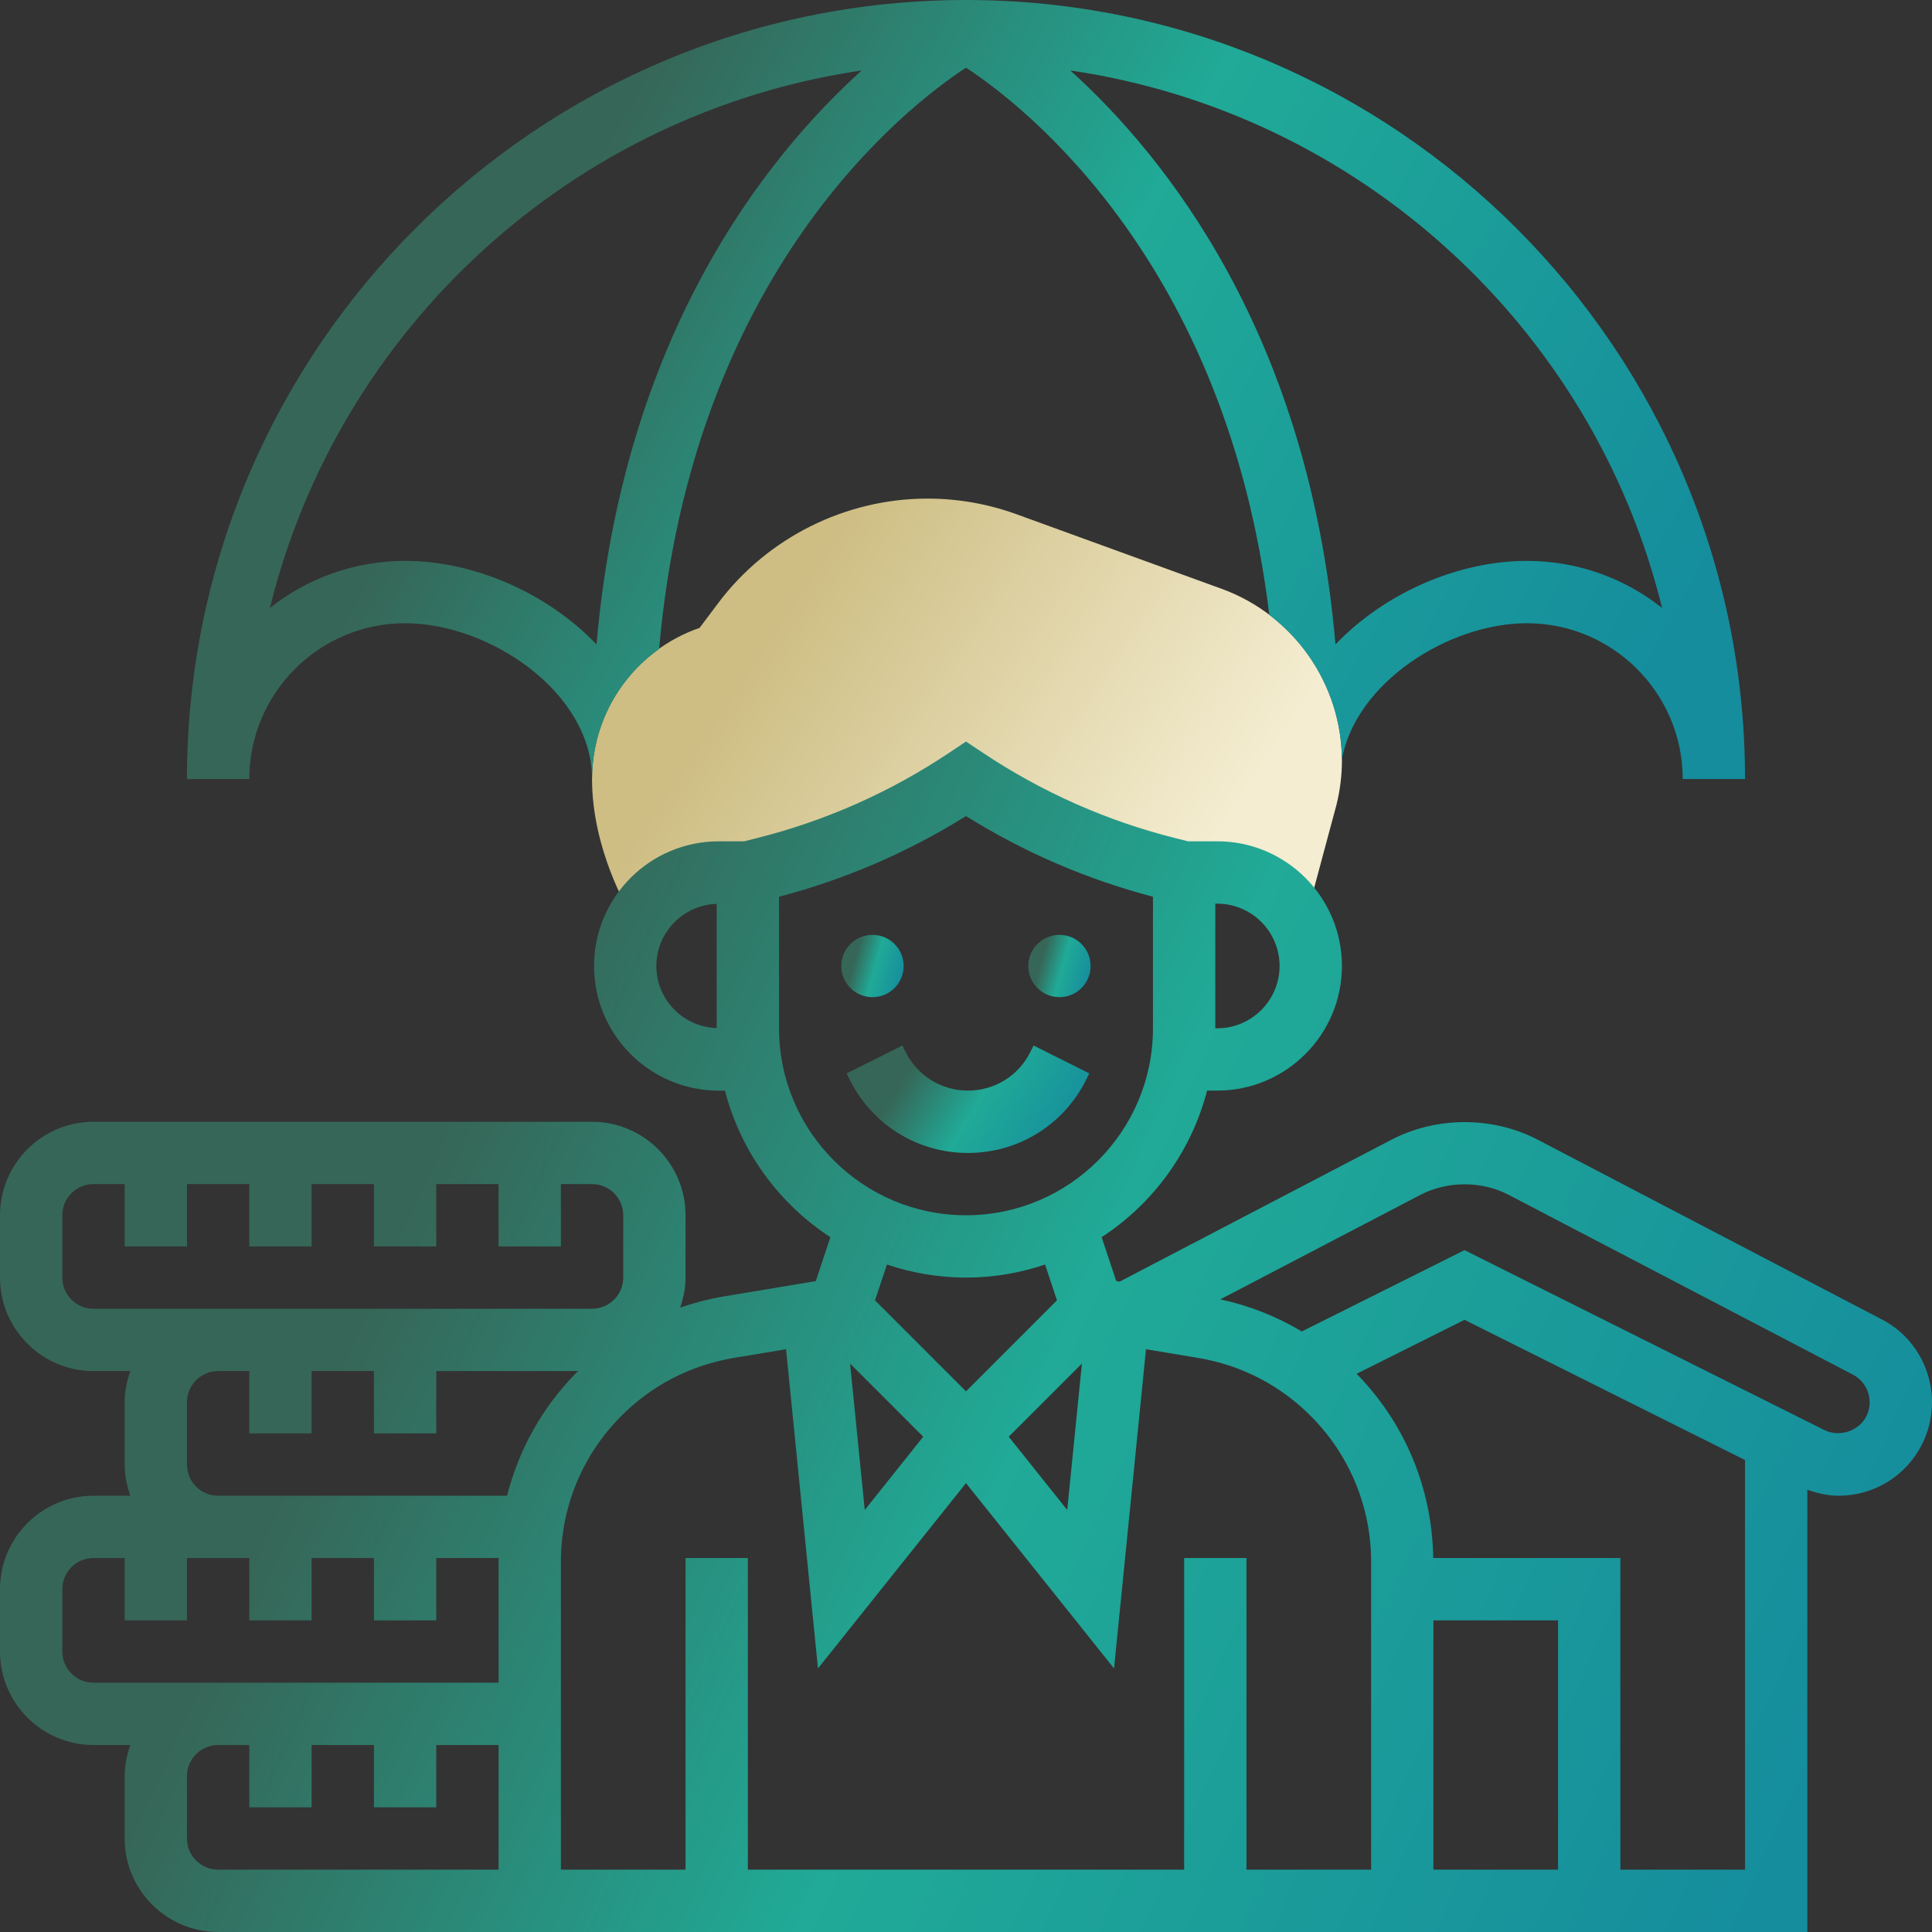 <?xml version="1.0" encoding="UTF-8"?> <svg xmlns="http://www.w3.org/2000/svg" width="98" height="98" viewBox="0 0 98 98" fill="none"><rect x="0" y="0" width="98" height="98" fill="#333333" stroke="none"/> <path d="M61.973 29.87L51.575 26.089C50.12 25.56 48.594 25.291 47.041 25.291C42.887 25.291 38.918 27.275 36.426 30.597L35.488 31.848C32.217 32.981 30.031 36.044 30.031 39.517C30.031 43.087 31.863 46.148 31.942 46.276L32.269 46.816C33.061 45.303 34.628 44.259 36.455 44.259H37.934L38.728 44.059C42.387 43.146 45.861 41.608 48.999 39.517C52.136 41.608 55.611 43.146 59.27 44.059L60.063 44.259H60.164H61.745C63.667 44.259 65.313 45.408 66.059 47.052H66.119L67.794 40.816C67.976 40.08 68.069 39.325 68.069 38.573C68.066 34.693 65.618 31.195 61.973 29.87V29.87Z" fill="url(#paint0_linear_176_123)"></path> <path d="M42.945 54.448L43.111 54.781C44.254 57.065 46.549 58.483 49.1 58.483C51.653 58.483 53.948 57.065 55.089 54.781L55.255 54.448L52.428 53.033L52.262 53.367C51.659 54.573 50.449 55.32 49.1 55.32C47.752 55.32 46.543 54.571 45.939 53.367L45.773 53.033L42.945 54.448Z" fill="url(#paint1_linear_176_123)"></path> <path d="M20.549 31.613C24.845 31.613 30.033 35.138 30.033 39.516C30.033 36.84 31.34 34.417 33.433 32.923C35.102 13.821 45.981 5.407 49 3.433C51.926 5.346 62.23 13.314 64.385 31.191C66.645 32.904 68.052 35.605 68.064 38.533C68.763 34.624 73.484 31.613 77.452 31.613C81.81 31.613 85.355 35.158 85.355 39.516H88.516C88.516 17.727 70.789 0 49 0C27.211 0 9.484 17.727 9.484 39.516H12.646C12.646 35.158 16.191 31.613 20.549 31.613V31.613ZM84.309 30.838C82.423 29.343 80.039 28.451 77.452 28.451C73.962 28.451 70.239 30.076 67.742 32.688C66.392 17.033 59.173 7.982 54.294 3.575C68.961 5.727 80.819 16.644 84.309 30.838V30.838ZM43.707 3.575C38.827 7.982 31.61 17.033 30.259 32.688C27.761 30.076 24.039 28.451 20.549 28.451C17.961 28.451 15.578 29.343 13.692 30.838C17.182 16.644 29.04 5.727 43.707 3.575Z" fill="url(#paint2_linear_176_123)"></path> <path d="M53.741 50.581C54.614 50.581 55.321 49.873 55.321 49.001C55.321 48.128 54.614 47.42 53.741 47.42C52.868 47.42 52.16 48.128 52.16 49.001C52.16 49.873 52.868 50.581 53.741 50.581Z" fill="url(#paint3_linear_176_123)"></path> <path d="M44.256 50.581C45.129 50.581 45.837 49.873 45.837 49.001C45.837 48.128 45.129 47.42 44.256 47.42C43.383 47.42 42.676 48.128 42.676 49.001C42.676 49.873 43.383 50.581 44.256 50.581Z" fill="url(#paint4_linear_176_123)"></path> <path d="M95.403 66.9L78.004 57.813C75.724 56.622 72.871 56.621 70.577 57.813L56.792 65.011L56.622 64.982L55.879 62.755C58.49 61.054 60.428 58.416 61.229 55.32H61.746C65.233 55.32 68.069 52.484 68.069 48.997C68.069 45.511 65.233 42.675 61.746 42.675H60.259L59.655 42.523C56.165 41.651 52.876 40.195 49.877 38.199L49 37.615L48.123 38.2C45.126 40.198 41.835 41.654 38.343 42.525L37.741 42.676H36.456C32.969 42.676 30.133 45.512 30.133 48.999C30.133 52.486 32.969 55.322 36.456 55.322H36.772C37.573 58.416 39.511 61.054 42.122 62.757L41.38 64.984L36.702 65.763C35.947 65.89 35.214 66.084 34.501 66.329C34.665 65.847 34.774 65.341 34.774 64.805V61.644C34.774 59.03 32.647 56.902 30.032 56.902H4.742C2.128 56.902 0 59.03 0 61.644V64.805C0 67.42 2.128 69.547 4.742 69.547H6.613C6.436 70.044 6.323 70.572 6.323 71.128V74.289C6.323 74.846 6.436 75.374 6.613 75.87H4.742C2.128 75.87 0 77.997 0 80.612V83.773C0 86.387 2.128 88.515 4.742 88.515H6.613C6.436 89.011 6.323 89.539 6.323 90.096V93.257C6.323 95.871 8.45 97.999 11.065 97.999H25.29H30.032H91.677V75.566C92.188 75.746 92.717 75.87 93.256 75.87C95.066 75.87 96.691 74.866 97.5 73.251C98.668 70.911 97.717 68.058 95.403 66.9V66.9ZM64.906 48.999C64.906 50.742 63.488 52.16 61.745 52.16H61.645V45.838H61.745C63.488 45.838 64.906 47.255 64.906 48.999ZM33.293 48.999C33.293 47.29 34.659 45.903 36.355 45.847V52.149C34.659 52.096 33.293 50.708 33.293 48.999ZM54.88 69.166L54.135 76.594L51.168 72.876L54.88 69.166ZM39.516 52.16V45.487C42.873 44.605 46.057 43.231 49 41.395C51.943 43.231 55.128 44.606 58.484 45.487V52.16C58.484 57.391 54.23 61.644 49 61.644C43.769 61.644 39.516 57.391 39.516 52.16ZM49 64.805C50.402 64.805 51.748 64.567 53.01 64.143L53.615 65.959L49 70.575L44.384 65.959L44.99 64.143C46.251 64.567 47.598 64.805 49 64.805V64.805ZM46.831 72.876L43.864 76.594L43.12 69.166L46.831 72.876ZM3.161 64.805V61.644C3.161 60.772 3.869 60.063 4.742 60.063H6.323V63.225H9.484V60.063H12.645V63.225H15.806V60.063H18.968V63.225H22.129V60.063H25.29V63.225H28.451V60.063H30.032C30.905 60.063 31.613 60.772 31.613 61.644V64.805C31.613 65.678 30.905 66.386 30.032 66.386H11.065H4.742C3.869 66.386 3.161 65.678 3.161 64.805ZM9.484 74.289V71.128C9.484 70.255 10.192 69.547 11.065 69.547H12.645V72.709H15.806V69.547H18.968V72.709H22.129V69.547H29.338C29.299 69.587 29.253 69.615 29.213 69.655C27.491 71.404 26.31 73.545 25.722 75.87H11.065C10.192 75.87 9.484 75.162 9.484 74.289ZM3.161 83.773V80.612C3.161 79.739 3.869 79.031 4.742 79.031H6.323V82.192H9.484V79.031H11.065H12.645V82.192H15.806V79.031H18.968V82.192H22.129V79.031H25.3C25.3 79.099 25.29 79.167 25.29 79.235V85.354H11.065H4.742C3.869 85.354 3.161 84.645 3.161 83.773ZM11.065 94.838C10.192 94.838 9.484 94.129 9.484 93.257V90.096C9.484 89.223 10.192 88.515 11.065 88.515H12.645V91.676H15.806V88.515H18.968V91.676H22.129V88.515H25.29V94.838H11.065ZM28.451 94.838V79.235C28.451 76.463 29.523 73.848 31.467 71.872C33.031 70.282 35.022 69.249 37.222 68.88L39.872 68.439L41.492 84.63L49 75.23L56.509 84.63L58.13 68.439L60.777 68.88C62.979 69.247 64.969 70.282 66.534 71.872C68.478 73.848 69.55 76.463 69.55 79.235V94.838H63.227V79.031H60.066V94.838H37.935V79.031H34.774V94.838H30.032H28.451ZM72.709 82.192H79.032V94.838H72.709V82.192ZM82.193 94.838V79.031H72.7C72.648 75.514 71.277 72.203 68.813 69.685L74.288 66.947L88.516 74.06V94.838H82.193ZM94.672 71.836C94.296 72.593 93.305 72.914 92.551 72.543L74.288 63.413L66.034 67.538C64.76 66.776 63.373 66.226 61.898 65.91L72.038 60.615C73.427 59.893 75.158 59.893 76.541 60.615L93.964 69.715C94.34 69.903 94.622 70.227 94.756 70.628C94.889 71.031 94.86 71.46 94.672 71.836V71.836Z" fill="url(#paint5_linear_176_123)"></path> <defs> <linearGradient id="paint0_linear_176_123" x1="40.371" y1="30.14" x2="60.95" y2="43.746" gradientUnits="userSpaceOnUse"> <stop stop-color="#CEBE84"></stop> <stop offset="1" stop-color="#F4EDD1"></stop> </linearGradient> <linearGradient id="paint1_linear_176_123" x1="46.42" y1="53.776" x2="54.048" y2="58.523" gradientUnits="userSpaceOnUse"> <stop stop-color="#366657"></stop> <stop offset="0.428" stop-color="#20AA97"></stop> <stop offset="1" stop-color="#158D9D"></stop> </linearGradient> <linearGradient id="paint2_linear_176_123" x1="31.795" y1="5.389" x2="83.905" y2="34.106" gradientUnits="userSpaceOnUse"> <stop stop-color="#366657"></stop> <stop offset="0.428" stop-color="#20AA97"></stop> <stop offset="1" stop-color="#158D9D"></stop> </linearGradient> <linearGradient id="paint3_linear_176_123" x1="53.053" y1="47.851" x2="55.578" y2="48.547" gradientUnits="userSpaceOnUse"> <stop stop-color="#366657"></stop> <stop offset="0.428" stop-color="#20AA97"></stop> <stop offset="1" stop-color="#158D9D"></stop> </linearGradient> <linearGradient id="paint4_linear_176_123" x1="43.568" y1="47.851" x2="46.094" y2="48.547" gradientUnits="userSpaceOnUse"> <stop stop-color="#366657"></stop> <stop offset="0.428" stop-color="#20AA97"></stop> <stop offset="1" stop-color="#158D9D"></stop> </linearGradient> <linearGradient id="paint5_linear_176_123" x1="27.665" y1="45.849" x2="97.867" y2="77.243" gradientUnits="userSpaceOnUse"> <stop stop-color="#366657"></stop> <stop offset="0.428" stop-color="#20AA97"></stop> <stop offset="1" stop-color="#158D9D"></stop> </linearGradient> </defs> </svg> 